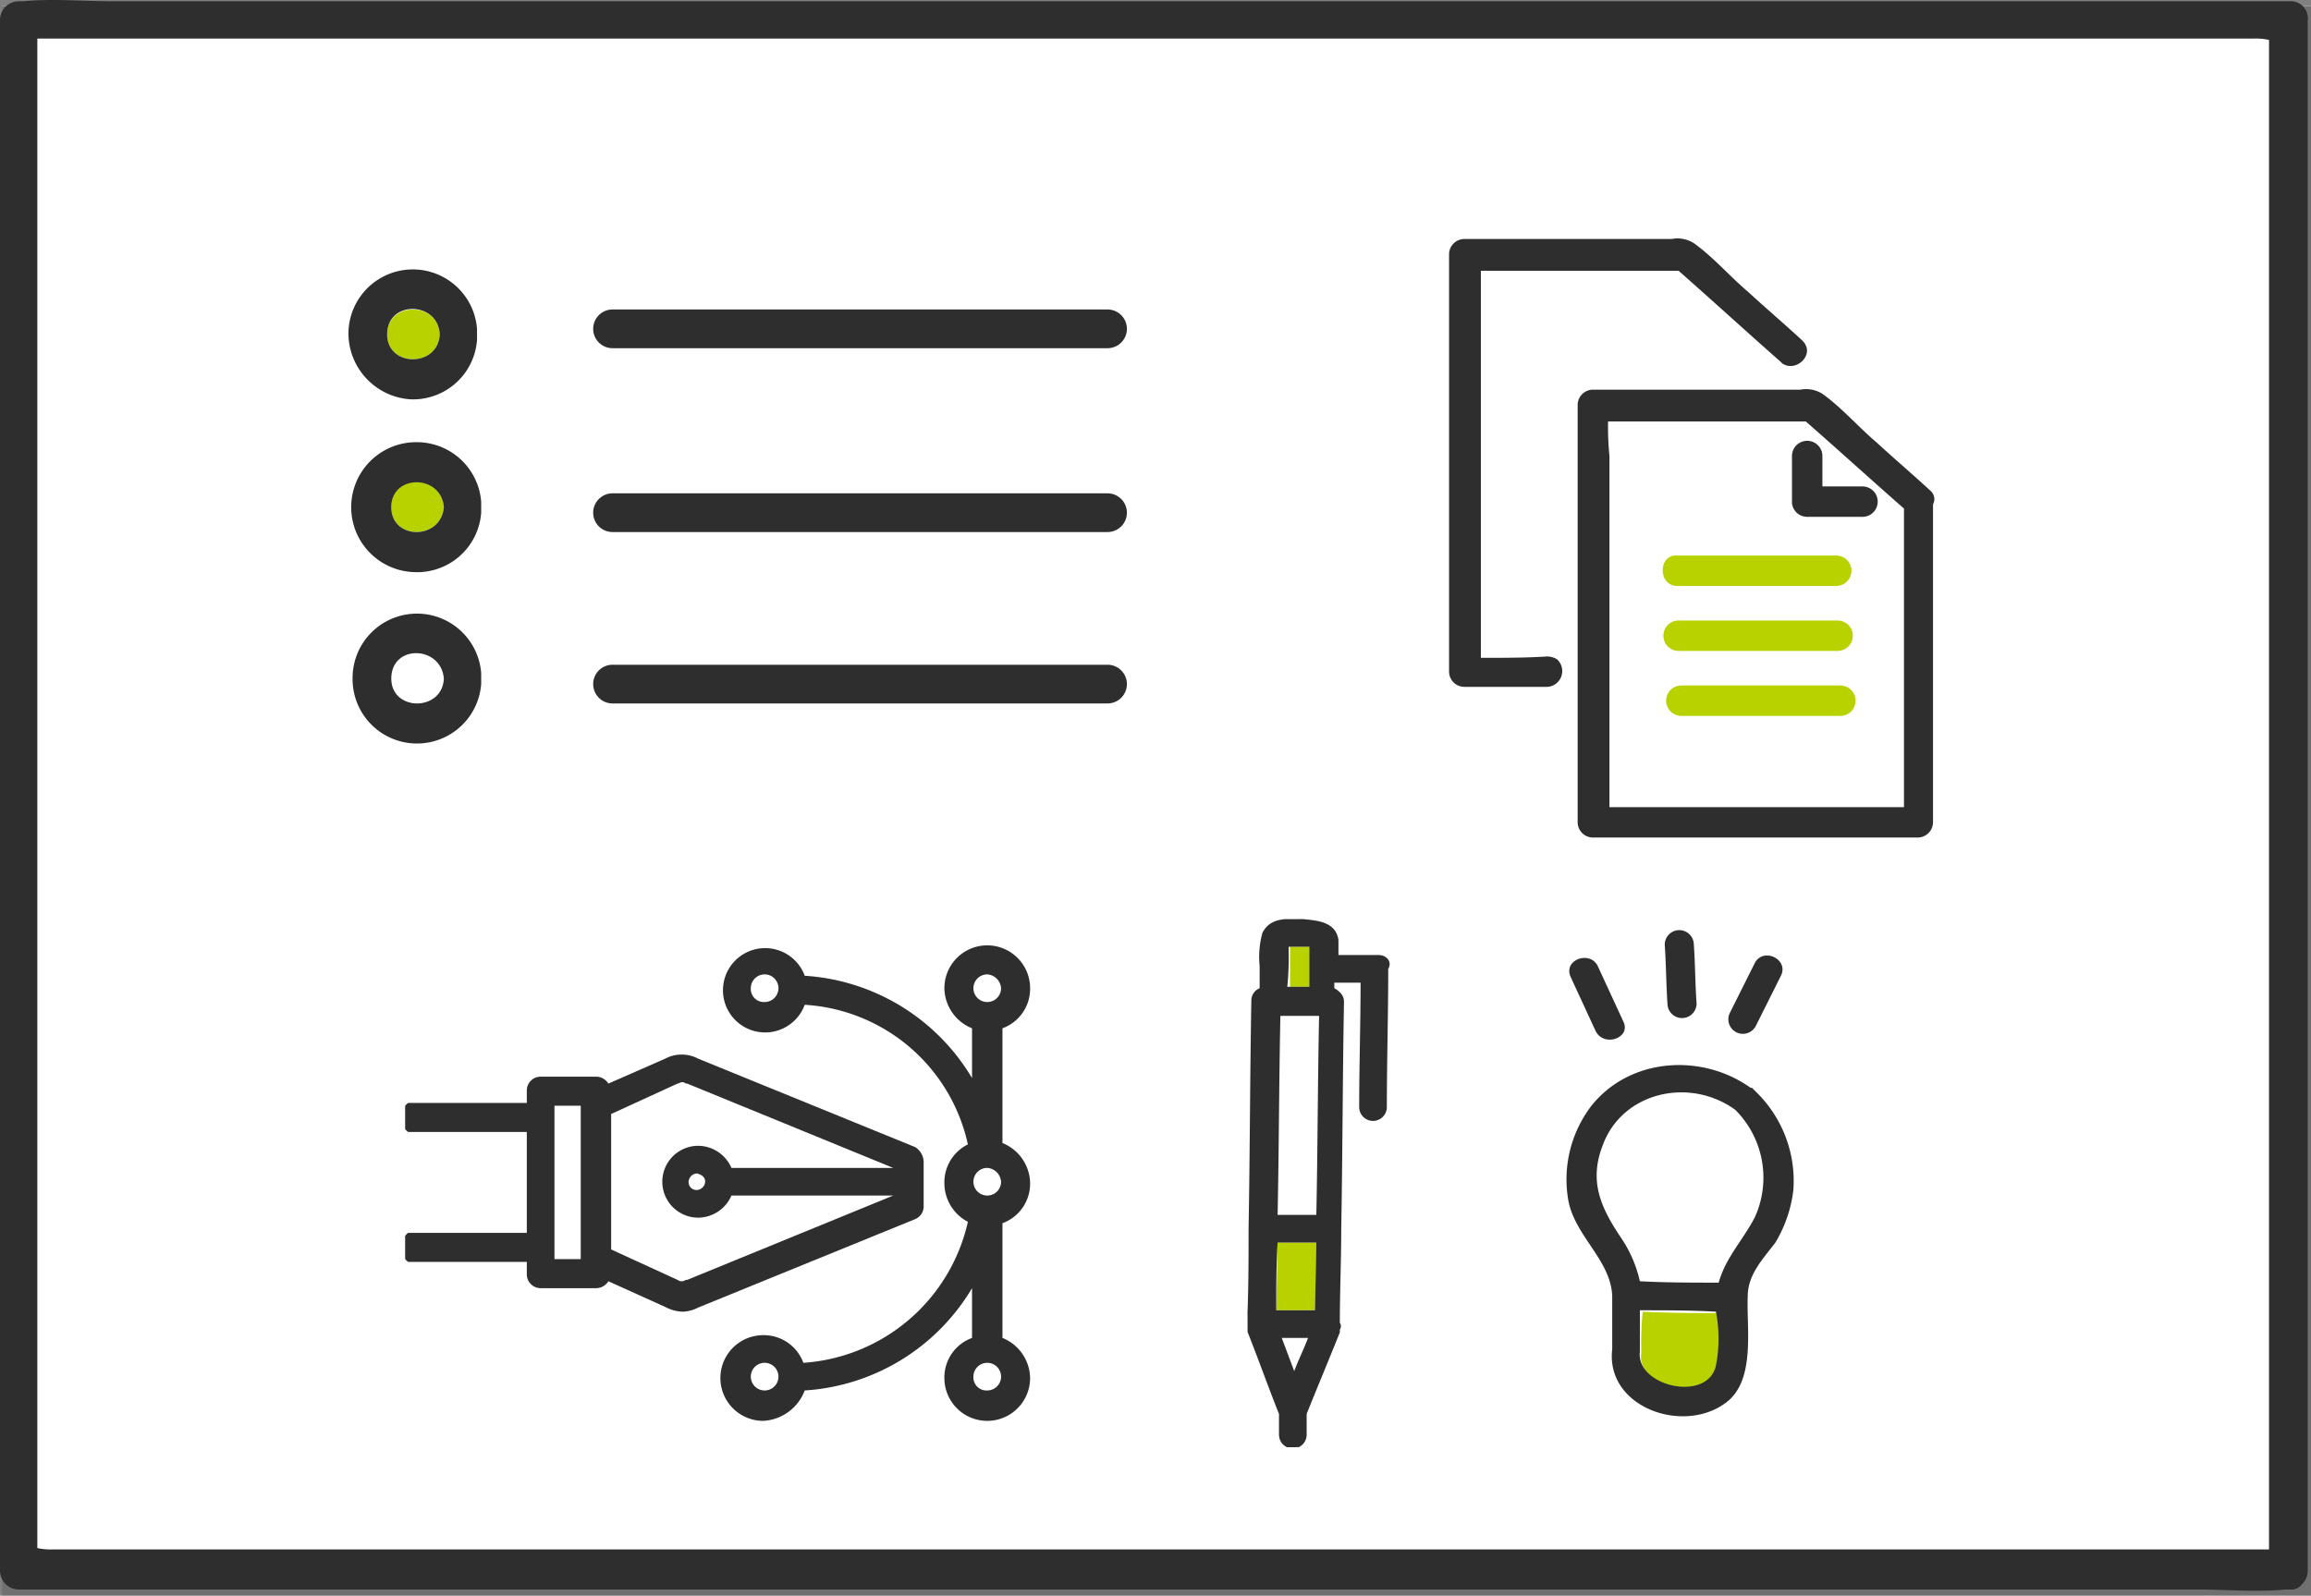 <svg xmlns="http://www.w3.org/2000/svg" xmlns:xlink="http://www.w3.org/1999/xlink" width="167.137" height="115.432" viewBox="0 0 167.137 115.432">
  <rect x="0" y="0" width="167.137" height="115.432" fill="#808080" stroke="none"/>
  <defs>
    <clipPath id="clip-path">
      <rect id="長方形_426" data-name="長方形 426" width="10.6" height="38.2" transform="translate(-725.855 -300.487) rotate(-0.159)"/>
    </clipPath>
  </defs>
  <g id="supportImage04" transform="translate(0 -0.011)">
    <rect id="長方形_427" data-name="長方形 427" width="167" height="115" transform="translate(0.137 0.443)" fill="#fff"/>
    <path id="長方形_427_-_アウトライン" data-name="長方形 427 - アウトライン" d="M1,1V114H166V1H1M0,0H167V115H0Z" transform="translate(0.137 0.443)" fill="#707070"/>
    <path id="パス_1216" data-name="パス 1216" d="M165.6.1H8.1C6,.1,3.8-.1,1.7.1H1.4A1.367,1.367,0,0,0,0,1.5V113.6A1.367,1.367,0,0,0,1.4,115H158.9c2.1,0,4.3.2,6.4,0h.3a.975.975,0,0,0,.9-.4h0a1.333,1.333,0,0,0,.4-1V1.5A1.236,1.236,0,0,0,165.6.1ZM110,112.1H3.8a4.485,4.485,0,0,1-1.1-.1V2.8H163a4.485,4.485,0,0,1,1.1.1V112.1H110Z" fill="#2e2e2e"/>
    <g id="グループ_519" data-name="グループ 519">
      <path id="パス_1217" data-name="パス 1217" d="M31.8,24.2c-.1-2.4-3.8-2.4-3.8,0S31.7,26.6,31.8,24.2Z" fill="#b8d200"/>
      <path id="パス_1218" data-name="パス 1218" d="M29.7,28.9a4.639,4.639,0,0,0,4.8-4.3v-.8a4.657,4.657,0,0,0-9.3.4A4.8,4.8,0,0,0,29.7,28.9Zm2.1-4.7c-.1,2.4-3.8,2.4-3.8,0C28,21.7,31.7,21.8,31.8,24.2Z" fill="#2e2e2e"/>
      <path id="パス_1219" data-name="パス 1219" d="M80.1,22.4H44.3a1.4,1.4,0,0,0,0,2.8H80.1A1.4,1.4,0,0,0,80.1,22.4Z" fill="#2e2e2e"/>
      <path id="パス_1220" data-name="パス 1220" d="M28.3,36.7c0,2.4,3.6,2.4,3.8,0C31.9,34.3,28.3,34.2,28.3,36.7Z" fill="#b8d200"/>
      <path id="パス_1221" data-name="パス 1221" d="M30.2,32a4.7,4.7,0,0,0-.2,9.4,4.639,4.639,0,0,0,4.8-4.3v-.8A4.67,4.67,0,0,0,30.2,32Zm-1.9,4.7c0-2.4,3.6-2.4,3.8,0C31.9,39.1,28.3,39.1,28.3,36.7Z" fill="#2e2e2e"/>
      <path id="パス_1222" data-name="パス 1222" d="M80.1,35.7H44.3a1.4,1.4,0,0,0,0,2.8H80.1A1.4,1.4,0,0,0,80.1,35.7Z" fill="#2e2e2e"/>
      <path id="パス_1223" data-name="パス 1223" d="M32.1,49.1c-.1-2.4-3.8-2.4-3.8,0S31.9,51.5,32.1,49.1Z" fill="#fff"/>
      <path id="パス_1224" data-name="パス 1224" d="M34.8,49.5v-.8a4.657,4.657,0,0,0-9.3.4,4.657,4.657,0,0,0,9.3.4Zm-2.7-.4c-.1,2.4-3.8,2.4-3.8,0C28.3,46.6,31.9,46.7,32.1,49.1Z" fill="#2e2e2e"/>
      <path id="パス_1225" data-name="パス 1225" d="M80.1,48.1H44.3a1.4,1.4,0,0,0,0,2.8H80.1A1.4,1.4,0,0,0,80.1,48.1Z" fill="#2e2e2e"/>
    </g>
    <g id="グループ_128_00000140016775306026666690000016324449129308381574_" transform="translate(816 367)">
      <g id="グループ_520" data-name="グループ 520">
        <g id="グループ_127_00000124873429390380954870000008310845975112607369_" clip-path="url(#clip-path)">
          <path id="パス_803_00000057110771980155423990000010077587982829578418_" d="M-722-293.6h-1.4c-.1,4.8-.1,9.6-.2,14.4h2.8c.1-4.8.1-9.6.2-14.4H-722" fill="#fff"/>
          <path id="パス_804_00000170260366891885492600000010484576614002124176_" d="M-723.6-277.1l-.1,4.9h2.8l.1-4.9h-2.8" fill="#b8d200"/>
          <path id="パス_805_00000119079717629793217080000008986113195846079670_" d="M-721.4-270.2h-1.9l.9,2.4a24.413,24.413,0,0,0,1-2.4" fill="#fff"/>
          <path id="パス_806_00000034080424195737768870000005209478613726560644_" d="M-721.2-295.6v-2.9h-1.5v2.9h1.5" fill="#b8d200"/>
          <path id="パス_807_00000021836995072213074590000012157643262587982522_" d="M-716.3-297.9h-2.9V-299c-.2-1.3-1.5-1.4-2.6-1.5-1,0-2.3-.2-2.9,1a6.523,6.523,0,0,0-.2,2.4v1.6a.961.961,0,0,0-.6.9c-.1,5.5-.1,11-.2,16.5,0,2.2,0,4.4-.1,6.6a.638.638,0,0,0,0,.6v.2c.8,2,1.5,4,2.3,6v1.5a1,1,0,0,0,1,1,1,1,0,0,0,1-1v-1.5c.8-2,1.6-3.9,2.4-5.9v-.2a.446.446,0,0,0,0-.5c0-2.2.1-4.5.1-6.7.1-5.5.1-11,.2-16.5a.908.908,0,0,0-.3-.7,1.38,1.38,0,0,0-.4-.3v-.4h1.9c0,3-.1,6-.1,9a1,1,0,0,0,1,1,1,1,0,0,0,1-1c0-3.3.1-6.6.1-10,.3-.5-.1-1-.7-1m-6.5-.2v-.4h1.5v2.9h-1.6a20.907,20.907,0,0,0,.1-2.5m1.4,27.9c-.3.8-.7,1.6-1,2.4l-.9-2.4h1.9m-2.3-2c0-1.6,0-3.3.1-4.9h2.8l-.1,4.9h-2.8m.1-6.9c.1-4.8.1-9.6.2-14.4h2.8c-.1,4.8-.1,9.6-.2,14.4h-2.8" fill="#2e2e2e"/>
        </g>
      </g>
    </g>
    <g id="グループ_521" data-name="グループ 521">
      <path id="パス_1226" data-name="パス 1226" d="M50.5,94.6l15.7-6.4a1,1,0,0,0,.6-1V84a1.326,1.326,0,0,0-.6-1L50.5,76.6h0a2.55,2.55,0,0,0-2.4,0L44,78.4a1.05,1.05,0,0,0-.9-.5h-4a1,1,0,0,0-1,1v.9H29.6c-.1,0-.1,0-.2.1s-.1.1-.1.2v1.5c0,.1,0,.1.1.2s.1.1.2.1h8.5v7.3H29.6c-.1,0-.1,0-.2.1s-.1.1-.1.2V91c0,.1,0,.1.1.2s.1.1.2.1h8.5v.9a1,1,0,0,0,1,1h4a1.05,1.05,0,0,0,.9-.5l4.2,1.9a2.663,2.663,0,0,0,1.2.3,2.607,2.607,0,0,0,1.1-.3ZM40.1,80H42V91.1H40.1Zm4.1.6L49,78.4c.1,0,.2-.1.3-.1a.367.367,0,0,1,.3.1h.1l14.9,6.1H52.9a2.651,2.651,0,0,0-2.4-1.6,2.6,2.6,0,1,0,0,5.2,2.651,2.651,0,0,0,2.4-1.6H64.6L49.7,92.6h-.1a.5.5,0,0,1-.6,0l-4.8-2.2ZM51,85.5a.645.645,0,0,1-.6.6.576.576,0,0,1-.6-.6.645.645,0,0,1,.6-.6Q51,85.05,51,85.5Z" fill="#2e2e2e"/>
      <path id="パス_1227" data-name="パス 1227" d="M58.2,100.6a15.194,15.194,0,0,0,12.1-7.4v3.6a3.041,3.041,0,0,0-2,2.9,3.1,3.1,0,0,0,6.2,0,3.184,3.184,0,0,0-2-2.9V88.5a3.041,3.041,0,0,0,2-2.9,3.184,3.184,0,0,0-2-2.9V74.4a3.041,3.041,0,0,0,2-2.9,3.1,3.1,0,0,0-6.2,0,3.184,3.184,0,0,0,2,2.9V78a15.194,15.194,0,0,0-12.1-7.4,3.05,3.05,0,1,0,0,2.1A12.87,12.87,0,0,1,70,82.8a3.051,3.051,0,0,0-1.7,2.8A3.164,3.164,0,0,0,70,88.4,13.1,13.1,0,0,1,58.1,98.6a3.041,3.041,0,0,0-2.9-2,3.1,3.1,0,0,0,0,6.2A3.4,3.4,0,0,0,58.2,100.6Zm-3.9-1a1,1,0,1,1,1,1A1,1,0,0,1,54.3,99.6ZM72.4,85.5a1,1,0,1,1-1-1A1.075,1.075,0,0,1,72.4,85.5Zm-2,14.1a1,1,0,1,1,1,1A.945.945,0,0,1,70.4,99.6Zm2-28.1a1,1,0,1,1-1-1A1.075,1.075,0,0,1,72.4,71.5Zm-18.1,0a1,1,0,1,1,1,1A.945.945,0,0,1,54.3,71.5Z" fill="#2e2e2e"/>
    </g>
    <g id="グループ_522" data-name="グループ 522">
      <path id="パス_1228" data-name="パス 1228" d="M113.6,70.7l1.8,3.9c.6,1.2,2.6.5,2-.7L115.6,70C115.1,68.7,113,69.4,113.6,70.7Z" fill="#2e2e2e"/>
      <path id="パス_1229" data-name="パス 1229" d="M120.4,68.4c.1,1.4.1,2.9.2,4.3a1.052,1.052,0,0,0,2.1-.1c-.1-1.4-.1-2.9-.2-4.3A1.051,1.051,0,0,0,120.4,68.4Z" fill="#2e2e2e"/>
      <path id="パス_1230" data-name="パス 1230" d="M126.9,69.7l-1.8,3.6a1.051,1.051,0,0,0,1.9.9l1.8-3.6C129.4,69.4,127.5,68.5,126.9,69.7Z" fill="#2e2e2e"/>
      <path id="パス_1231" data-name="パス 1231" d="M118.7,97.6h0v.3c-.4,2.5,4.8,3.6,5.5,1a16.825,16.825,0,0,0,.1-3.9c-1.8,0-3.7,0-5.5-.1A24.369,24.369,0,0,0,118.7,97.6Z" fill="#b8d200"/>
      <path id="パス_1232" data-name="パス 1232" d="M125.4,80.5a6.168,6.168,0,0,0-9.6,2.6c-.9,2.6-.1,4.4,1.3,6.6a8.442,8.442,0,0,1,1.4,3.2c1.9,0,3.8,0,5.7.1.4-1.8,1.6-3,2.6-4.7A6.508,6.508,0,0,0,125.4,80.5Z" fill="#fff"/>
      <path id="パス_1233" data-name="パス 1233" d="M129.7,86.1A8.98,8.98,0,0,0,127,79l-.2-.2c-.1-.1-.1-.1-.2-.1-3.5-2.5-8.7-2.2-11.5,1.3a8.77,8.77,0,0,0-1.7,6.7c.4,2.7,3.2,4.5,3.2,7.2v3.7c-.5,4.2,5.1,6.2,8.2,3.9,2.2-1.6,1.5-5.4,1.6-7.7,0-1.6,1.1-2.7,2-3.9A9.532,9.532,0,0,0,129.7,86.1Zm-5.6,12.7c-.6,2.7-5.8,1.5-5.5-1v-3c1.8,0,3.7,0,5.5.1A10.219,10.219,0,0,1,124.1,98.8Zm2.8-10.7c-.9,1.7-2.1,2.9-2.6,4.7-1.9,0-3.8,0-5.7-.1a9.189,9.189,0,0,0-1.4-3.2c-1.4-2.1-2.3-4-1.3-6.6,1.4-3.9,6.3-5,9.6-2.6A6.928,6.928,0,0,1,126.9,88.1Z" fill="#2e2e2e"/>
    </g>
    <g id="グループ_523" data-name="グループ 523">
      <path id="パス_1234" data-name="パス 1234" d="M115.2,28.3h12.3l1.4-1.9-.1-.1c-2.5-2.2-4.9-4.4-7.4-6.6H107.1v28H112a1.445,1.445,0,0,1,.7.2l1.4-1.9V29.4A1.11,1.11,0,0,1,115.2,28.3Z" fill="#fff"/>
      <path id="パス_1235" data-name="パス 1235" d="M107.1,47.6v-28h14.3c2.5,2.2,4.9,4.4,7.4,6.6l.1.1c1,.7,2.5-.7,1.4-1.7-1.3-1.2-2.6-2.3-3.9-3.5-1.3-1.1-2.5-2.5-3.9-3.5a2.223,2.223,0,0,0-1.6-.3h-15a1.11,1.11,0,0,0-1.1,1.1V48.6a1.11,1.11,0,0,0,1.1,1.1h6a1.145,1.145,0,0,0,.7-2,1.445,1.445,0,0,0-.7-.2C110.4,47.6,108.7,47.6,107.1,47.6Z" fill="#2e2e2e"/>
      <path id="パス_1236" data-name="パス 1236" d="M116.3,58.4h21.3V36.8c-2.4-2.1-4.7-4.2-7.1-6.3H116.2v2.6C116.3,41.5,116.3,50,116.3,58.4Zm5-18.3h11.5a1.1,1.1,0,0,1,0,2.2H121.3C119.9,42.4,119.9,40.1,121.3,40.1Zm.1,4.8h11.5a1.1,1.1,0,0,1,0,2.2H121.4A1.1,1.1,0,0,1,121.4,44.9Zm11.7,6.9H121.6a1.1,1.1,0,0,1,0-2.2h11.5A1.1,1.1,0,0,1,133.1,51.8ZM129.6,33a1.1,1.1,0,0,1,2.2,0v2.2h2.9a1.1,1.1,0,0,1,0,2.2h-4a1.11,1.11,0,0,1-1.1-1.1Q129.6,34.65,129.6,33Z" fill="#fff"/>
      <path id="パス_1237" data-name="パス 1237" d="M139.6,35.5c-1.3-1.2-2.6-2.3-3.9-3.5-1.3-1.1-2.5-2.5-3.9-3.5a2.223,2.223,0,0,0-1.6-.3h-15a1.11,1.11,0,0,0-1.1,1.1V59.5a1.11,1.11,0,0,0,1.1,1.1h23.5a1.11,1.11,0,0,0,1.1-1.1v-23A.8.8,0,0,0,139.6,35.5Zm-23.3-5h14.3c2.4,2.1,4.7,4.2,7.1,6.3V58.4H116.4V33A20.9,20.9,0,0,1,116.3,30.5Z" fill="#2e2e2e"/>
      <path id="パス_1238" data-name="パス 1238" d="M121.3,42.4h11.5a1.1,1.1,0,0,0,0-2.2H121.3C119.9,40.1,119.9,42.4,121.3,42.4Z" fill="#b8d200"/>
      <path id="パス_1239" data-name="パス 1239" d="M121.4,47.1h11.5a1.1,1.1,0,0,0,0-2.2H121.4A1.1,1.1,0,0,0,121.4,47.1Z" fill="#b8d200"/>
      <path id="パス_1240" data-name="パス 1240" d="M133.1,49.6H121.6a1.1,1.1,0,0,0,0,2.2h11.5A1.1,1.1,0,0,0,133.1,49.6Z" fill="#b8d200"/>
      <path id="パス_1241" data-name="パス 1241" d="M130.7,37.4h4a1.1,1.1,0,0,0,0-2.2h-2.9V33a1.1,1.1,0,0,0-2.2,0v3.4A1.1,1.1,0,0,0,130.7,37.4Z" fill="#2e2e2e"/>
    </g>
  </g>
</svg>
